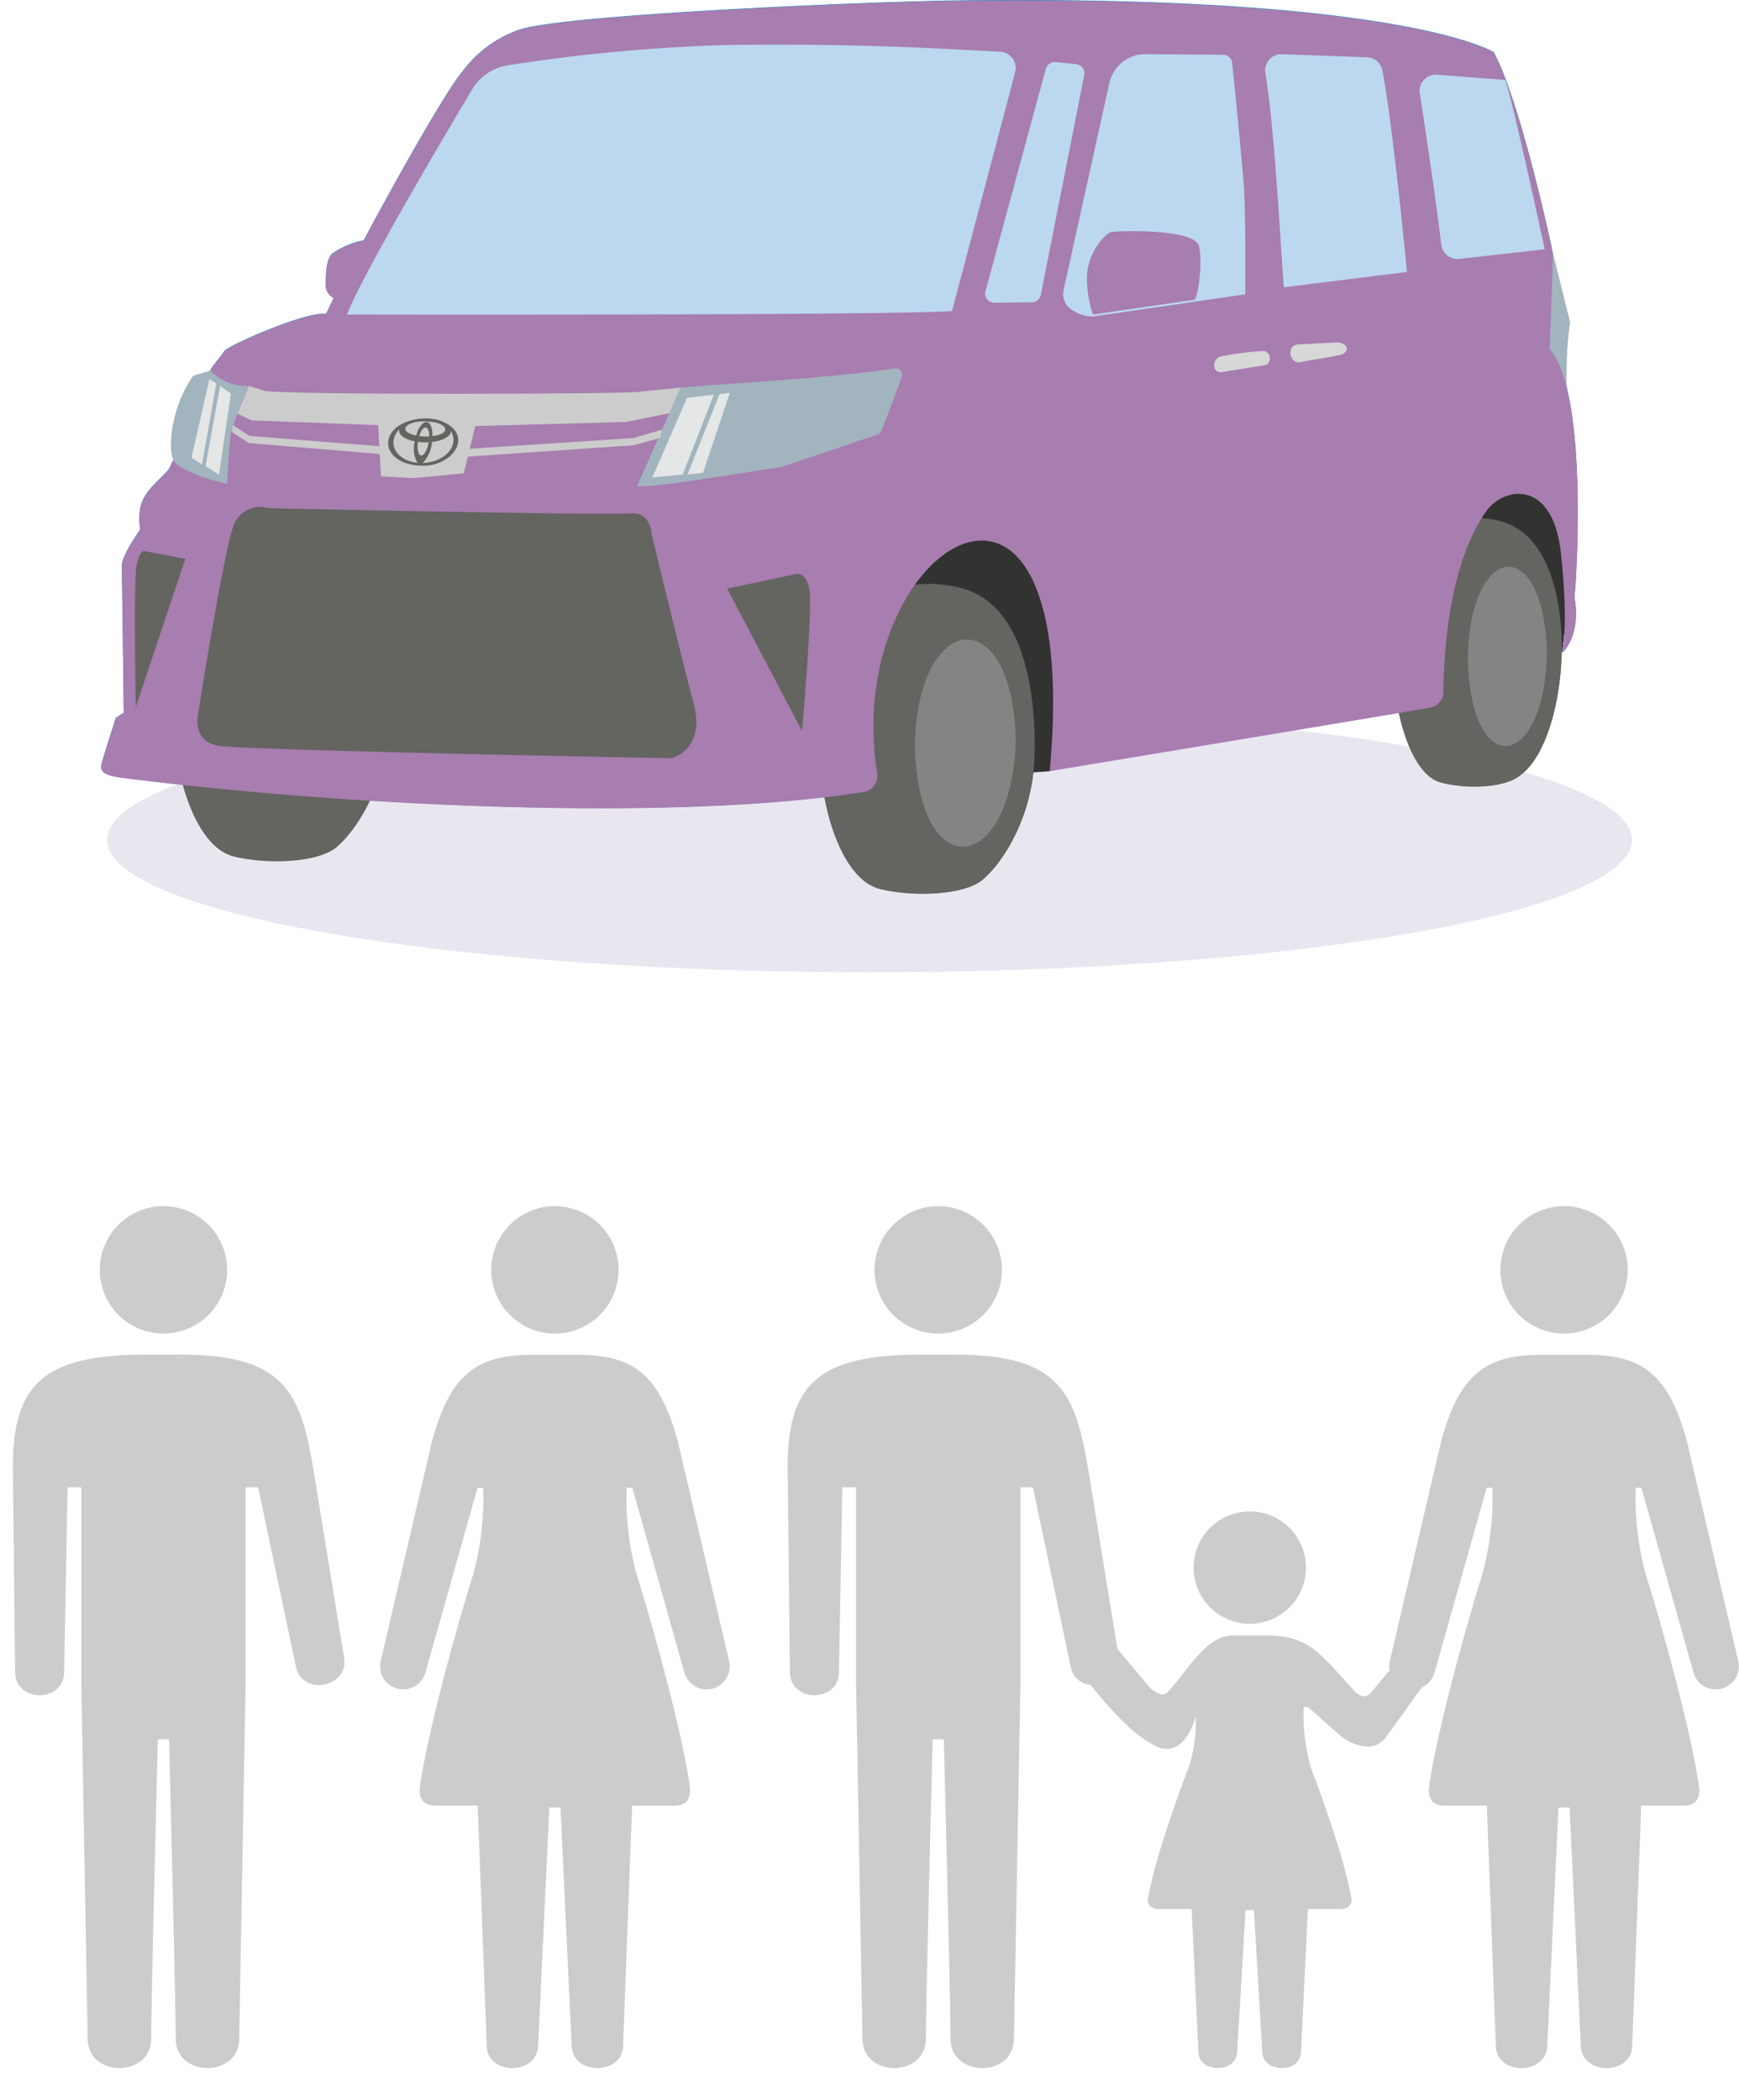 <svg xmlns="http://www.w3.org/2000/svg" xmlns:xlink="http://www.w3.org/1999/xlink" width="145.252" height="175.365" viewBox="0 0 145.252 175.365">
  <defs>
    <clipPath id="clip-path">
      <rect id="長方形_3211" data-name="長方形 3211" width="145.252" height="74.651" fill="#ccc"/>
    </clipPath>
  </defs>
  <g id="グループ_70661" data-name="グループ 70661" transform="translate(-209.619 -2435.77)">
    <g id="グループ_31528" data-name="グループ 31528" transform="translate(234.619 2536.484)">
      <g id="グループ_31521" data-name="グループ 31521" transform="translate(-25)" clip-path="url(#clip-path)">
        <path id="パス_8855" data-name="パス 8855" d="M780.977,5.319A5.319,5.319,0,1,0,786.3,0a5.319,5.319,0,0,0-5.319,5.319" transform="translate(-655.659)" fill="#ccc"/>
        <path id="パス_8856" data-name="パス 8856" d="M780.977,5.319A5.319,5.319,0,1,0,786.3,0a5.319,5.319,0,0,0-5.319,5.319" transform="translate(-739.949)" fill="#ccc"/>
        <path id="パス_8857" data-name="パス 8857" d="M670.194,169.879c4.779,0,6.868,1.724,8.387,7.2l4.283,18.346a1.928,1.928,0,0,1-3.741.936l-4.338-15.376h-.47a23.929,23.929,0,0,0,.85,7.293c.865,2.713,1.971,6.721,2.65,9.385.86,3.377,1.507,6.319,1.77,8.213.148,1.067-.282,1.651-1.295,1.651h-3.52l-.755,20.062c-.058,2.48-4.208,2.457-4.294,0l-.933-19.9h-.933l-.933,19.9c-.086,2.457-4.236,2.48-4.294,0l-.755-20.062h-3.52c-1.013,0-1.443-.584-1.295-1.651.263-1.894.91-4.836,1.77-8.213.679-2.665,1.785-6.672,2.65-9.385a23.932,23.932,0,0,0,.85-7.293h-.47l-4.338,15.376a1.928,1.928,0,0,1-3.741-.936l4.282-18.346c1.519-5.475,3.608-7.2,8.387-7.2Z" transform="translate(-537.683 -157.471)" fill="#ccc"/>
        <path id="パス_8858" data-name="パス 8858" d="M670.194,169.879c4.779,0,6.868,1.724,8.387,7.2l4.283,18.346a1.928,1.928,0,0,1-3.741.936l-4.338-15.376h-.47a23.929,23.929,0,0,0,.85,7.293c.865,2.713,1.971,6.721,2.65,9.385.86,3.377,1.507,6.319,1.77,8.213.148,1.067-.282,1.651-1.295,1.651h-3.52l-.755,20.062c-.058,2.48-4.208,2.457-4.294,0l-.933-19.9h-.933l-.933,19.9c-.086,2.457-4.236,2.48-4.294,0l-.755-20.062h-3.52c-1.013,0-1.443-.584-1.295-1.651.263-1.894.91-4.836,1.77-8.213.679-2.665,1.785-6.672,2.65-9.385a23.932,23.932,0,0,0,.85-7.293h-.47l-4.338,15.376a1.928,1.928,0,0,1-3.741-.936l4.282-18.346c1.519-5.475,3.608-7.2,8.387-7.2Z" transform="translate(-621.972 -157.471)" fill="#ccc"/>
        <path id="パス_8859" data-name="パス 8859" d="M24.529,492.026l-2.93,3.5c-.392.518-.922.354-1.371-.084L18.3,493.3h0c-1.41-1.409-2.434-2.529-5.419-2.529H10.055c-2.282,0-3.881,3.1-5.469,4.753-.507.519-1.432-.362-1.432-.362L.122,491.554c-.527,1.681-3.359,3.868-2.8,2.2a32.594,32.594,0,0,0,3.683,4.327,10.824,10.824,0,0,0,2.731,2c2.407.939,3.214-2.574,3.214-2.574a11.856,11.856,0,0,1-.64,4.426c-.651,1.647-1.485,4.079-2,5.7a43.114,43.114,0,0,0-1.333,4.984c-.112.648.212,1,.975,1H6.609l.568,11.946c.052,1.78,3.157,1.765,3.234,0l.7-11.85h.7l.7,11.85c.077,1.765,3.182,1.78,3.234,0l.569-11.946h2.651c.763,0,1.087-.354.975-1a43.127,43.127,0,0,0-1.333-4.984c-.511-1.617-1.344-4.049-2-5.7a15.9,15.9,0,0,1-.64-5.188h.354l2.366,2.093c1.307,1.218,3.206,1.818,4.218.334l3.907-5.42a1.437,1.437,0,0,0-2.294-1.729" transform="translate(92.924 -454.926)" fill="#ccc"/>
        <path id="パス_8860" data-name="パス 8860" d="M89.766,358.344a4.691,4.691,0,1,0-4.691-4.691,4.691,4.691,0,0,0,4.691,4.691" transform="translate(14.622 -323.473)" fill="#ccc"/>
        <path id="パス_8861" data-name="パス 8861" d="M421.069,5.319A5.319,5.319,0,1,1,415.75,0a5.319,5.319,0,0,1,5.319,5.319" transform="translate(-337.383)" fill="#ccc"/>
        <path id="パス_8862" data-name="パス 8862" d="M421.069,5.319A5.319,5.319,0,1,1,415.75,0a5.319,5.319,0,0,1,5.319,5.319" transform="translate(-402.098)" fill="#ccc"/>
        <path id="パス_8863" data-name="パス 8863" d="M336.208,179.489l2.519,15.458c.494,2.569-3.529,3.333-4.019.786l-3.145-14.944h-1.048v16.171l-.537,29.87c0,3.266-5.3,3.266-5.3,0s-.561-25.005-.561-25.005h-.933s-.561,21.739-.561,25.005-5.3,3.266-5.3,0l-.537-29.87V180.788h-1.146l-.283,15.416c0,2.594-4.095,2.6-4.095-.013l-.189-17.164c0-7,2.767-9.322,11.166-9.322h2.82c8.759,0,10.067,3.154,11.147,9.784" transform="translate(-245.284 -157.311)" fill="#ccc"/>
        <path id="パス_8864" data-name="パス 8864" d="M336.208,179.489l2.519,15.458c.494,2.569-3.529,3.333-4.019.786l-3.145-14.944h-1.048v16.171l-.537,29.87c0,3.266-5.3,3.266-5.3,0s-.561-25.005-.561-25.005h-.933s-.561,21.739-.561,25.005-5.3,3.266-5.3,0l-.537-29.87V180.788h-1.146l-.283,15.416c0,2.594-4.095,2.6-4.095-.013l-.189-17.164c0-7,2.767-9.322,11.166-9.322h2.82c8.759,0,10.067,3.154,11.147,9.784" transform="translate(-309.999 -157.311)" fill="#ccc"/>
      </g>
    </g>
    <ellipse id="楕円形_42" data-name="楕円形 42" cx="63.686" cy="11.053" rx="63.686" ry="11.053" transform="translate(218.559 2494.854)" fill="#e9e6f0"/>
    <g id="グループ_31673" data-name="グループ 31673" transform="translate(218.066 2435.77)">
      <path id="パス_8623" data-name="パス 8623" d="M470.737,83.166l1.443,5.795a32.138,32.138,0,0,0-.272,5.472l-3.76-2.357Z" transform="translate(-349.493 -62.087)" fill="#a2b4be"/>
      <path id="パス_8624" data-name="パス 8624" d="M74.007,82.839c0-.859.032-2.2.57-2.634a7.086,7.086,0,0,1,2.6-1.092c.887-.167,1.117,1.618,1.117,1.618l-2.308,3.622S74,84.189,74.007,82.839" transform="translate(-55.25 -59.053)" fill="#008bcd"/>
      <path id="パス_8625" data-name="パス 8625" d="M437.7,176.473l9.906-4.354.622-5.593-.825-7.506-2.1-1.332-6.157.079-2.053,4.248-.994,12.365Z" transform="translate(-325.572 -117.721)" fill="#271d1a"/>
      <path id="パス_8626" data-name="パス 8626" d="M237.193,208.208c.37,4.133,2.1,8.848,4.89,9.537s6.95.514,8.5-.713,4.25-5.066,4.41-10.321-.844-12.829-6.234-14.129-8.872,1.644-10.042,4.557a29.753,29.753,0,0,0-1.528,11.069" transform="translate(-177.032 -143.535)" fill="#646460"/>
      <path id="パス_8627" data-name="パス 8627" d="M24.233,197.479c.37,4.133,2.1,8.848,4.89,9.537s6.95.514,8.5-.713,4.25-5.066,4.41-10.321-.844-12.829-6.234-14.129-8.872,1.644-10.042,4.557a29.754,29.754,0,0,0-1.528,11.069" transform="translate(-18.048 -135.526)" fill="#646460"/>
      <path id="パス_8628" data-name="パス 8628" d="M426.115,184.54c.294,3.575,1.659,7.655,3.844,8.254s5.45.452,6.667-.608c4.31-3.091,5.376-19.121-1.456-21.149a6.276,6.276,0,0,0-7.869,3.931,28.174,28.174,0,0,0-1.187,9.572" transform="translate(-318.078 -127.481)" fill="#646460"/>
      <path id="パス_8629" data-name="パス 8629" d="M71.384.036c-7.369.1-32.332,1.156-36.357,2.409a9.878,9.878,0,0,0-4.786,3.443C28.218,8.208,20.2,23.053,18.789,26.211c-1.449-.278-7.609,2.369-8.474,3.057-.236.426-1.189,1.464-1.186,1.646S5.91,38.865,5.613,39.231c-1.561,1.68-2.728,2.269-2.351,4.981,0,0-1.542,2.133-1.531,3.039l.158,12.255-.658.431S.069,63.514.013,63.877s.01.785,1.4,1.008c16.6,2.16,45.305,3.911,62.274,1.225a1.362,1.362,0,0,0,1.128-1.567c-3.029-19.054,17.293-31.895,14.418-.176,0,0,25.935-4.3,31.753-5.295a1.362,1.362,0,0,0,1.131-1.337c.022-2.891.394-10.608,3.594-15.09,1.436-2.011,5.532-2.728,6.216,3.482s.108,8.391.108,8.391,1.612-1.394,1.027-4.655c.216-1.981,1.1-17.2-2.078-20.751,0,0,.325-7.612.259-8.034s-2.7-12.645-4.925-16.722c0,0-7.549-4.812-44.936-4.322" transform="translate(0 0)" fill="#008bcd"/>
      <path id="パス_8630" data-name="パス 8630" d="M470.727,83.268l1.442,5.794a32.144,32.144,0,0,0-.272,5.472l-3.76-2.357Z" transform="translate(-349.485 -62.163)" fill="#a2b4be"/>
      <path id="パス_8631" data-name="パス 8631" d="M74.024,82.942c0-.858.032-2.2.57-2.634a7.084,7.084,0,0,1,2.6-1.092c.887-.167,1.117,1.618,1.117,1.618l-2.308,3.622s-1.984-.165-1.982-1.514" transform="translate(-55.263 -59.13)" fill="#a87db0"/>
      <path id="パス_8632" data-name="パス 8632" d="M232.649,195l20.269-1.408,2.313-7.939-.929-11.257-9.013-1.331-7.121,2.594Z" transform="translate(-173.682 -129.198)" fill="#323230"/>
      <path id="パス_8633" data-name="パス 8633" d="M437.7,176.472l9.906-4.354.622-5.592-.825-7.506-2.1-1.331-6.157.079-2.053,4.247L436.1,174.38Z" transform="translate(-325.567 -117.721)" fill="#323230"/>
      <path id="パス_8634" data-name="パス 8634" d="M237.2,208.3c.37,4.132,2.1,8.848,4.89,9.537s6.95.515,8.5-.713,4.25-5.066,4.409-10.32-.843-12.829-6.233-14.128-8.872,1.644-10.042,4.557A29.754,29.754,0,0,0,237.2,208.3" transform="translate(-177.037 -143.606)" fill="#646460"/>
      <path id="パス_8635" data-name="パス 8635" d="M24.254,197.575c.37,4.132,2.1,8.848,4.89,9.537s6.95.515,8.5-.713,4.25-5.066,4.41-10.32-.844-12.829-6.234-14.128-8.872,1.644-10.042,4.557a29.754,29.754,0,0,0-1.528,11.068" transform="translate(-18.063 -135.598)" fill="#646460"/>
      <path id="パス_8636" data-name="パス 8636" d="M276.592,219.24c-.411,11.26-8.262,12.033-8.426.108.314-11.217,8.254-11.832,8.426-.108" transform="translate(-200.197 -157.29)" fill="#848484"/>
      <path id="パス_8637" data-name="パス 8637" d="M426.109,184.635c.294,3.574,1.659,7.655,3.844,8.254s5.45.452,6.667-.608c4.31-3.091,5.376-19.12-1.456-21.148a6.275,6.275,0,0,0-7.868,3.931,28.177,28.177,0,0,0-1.187,9.572" transform="translate(-318.074 -127.552)" fill="#646460"/>
      <path id="パス_8638" data-name="パス 8638" d="M456.989,194.125c-.321,9.773-6.475,10.365-6.607.085.241-9.727,6.468-10.2,6.607-.085" transform="translate(-336.229 -139.398)" fill="#848484"/>
      <path id="パス_8639" data-name="パス 8639" d="M71.4.143c-7.368.1-32.33,1.156-36.355,2.409a9.88,9.88,0,0,0-4.786,3.443c-2.023,2.32-10.043,17.165-11.451,20.322-1.449-.277-7.608,2.368-8.474,3.057-.236.426-1.189,1.464-1.186,1.646s-3.218,7.95-3.515,8.316c-1.561,1.68-2.728,2.269-2.351,4.981,0,0-1.542,2.133-1.531,3.038l.158,12.254-.658.431S.091,63.617.036,63.98s.01.785,1.4,1.008c16.6,2.16,45.3,3.91,62.27,1.225a1.362,1.362,0,0,0,1.128-1.567c-3.029-19.053,17.291-31.893,14.417-.176,0,0,25.933-4.3,31.751-5.294a1.362,1.362,0,0,0,1.131-1.337c.022-2.891.394-10.608,3.593-15.089,1.435-2.011,5.531-2.727,6.215,3.482s.108,8.391.108,8.391,1.612-1.394,1.027-4.654c.216-1.981,1.1-17.2-2.078-20.75,0,0,.325-7.611.259-8.033s-2.7-12.644-4.925-16.721c0,0-7.548-4.812-44.933-4.322" transform="translate(-0.017 -0.08)" fill="#a87db0"/>
      <path id="パス_8640" data-name="パス 8640" d="M81.013,37.252s44.689.089,50.54-.288l5.271-19.944a1.362,1.362,0,0,0-1.246-1.711c-4.291-.217-11.5-.718-22.906-.561a145.02,145.02,0,0,0-18.181,1.688,4.22,4.22,0,0,0-2.988,1.96c-2.555,4.278-9.131,15.4-10.49,18.857" transform="translate(-60.479 -10.988)" fill="#bbd8ef"/>
      <path id="パス_8641" data-name="パス 8641" d="M292.118,40.543l3.12-.04a.772.772,0,0,0,.747-.622l3.625-18.346a.771.771,0,0,0-.68-.918l-1.708-.171a.772.772,0,0,0-.822.566l-5.037,18.557a.772.772,0,0,0,.755.974" transform="translate(-217.495 -15.261)" fill="#bbd8ef"/>
      <path id="パス_8642" data-name="パス 8642" d="M317.056,37.546l3.825-17.29a3.087,3.087,0,0,1,3.039-2.42l6.445.052a.772.772,0,0,1,.781.728s.56,5.394.949,9.924c.2,2.33.139,9.352.139,9.352l-12.718,1.854a2.891,2.891,0,0,1-1.6-.468,1.544,1.544,0,0,1-.855-1.733" transform="translate(-236.669 -13.316)" fill="#bbd8ef"/>
      <path id="パス_8643" data-name="パス 8643" d="M383.6,19.427c.767,4.527,1.227,13.774,1.539,17.879l10.289-1.279s-1.153-12.108-2.052-16.83a1.36,1.36,0,0,0-1.29-1.1l-7.092-.256a1.362,1.362,0,0,0-1.394,1.589" transform="translate(-286.356 -13.316)" fill="#bbd8ef"/>
      <path id="パス_8644" data-name="パス 8644" d="M434.519,26.134c.456,2.962,1.383,9.092,1.789,12.622a1.361,1.361,0,0,0,1.507,1.2l7.134-.8s-2.735-12.77-3.305-14.14l-5.671-.441a1.362,1.362,0,0,0-1.455,1.565" transform="translate(-324.375 -18.339)" fill="#bbd8ef"/>
      <path id="パス_8645" data-name="パス 8645" d="M324.905,79.986c.017-2.055,1.564-3.7,2.074-3.77s6.967-.331,7.289,1.235-.147,4.4-.4,4.434L325.4,83.119a9.312,9.312,0,0,1-.5-3.133" transform="translate(-242.556 -56.855)" fill="#a87db0"/>
      <path id="パス_8646" data-name="パス 8646" d="M176.591,131.232l3.637-8.258c4.551-.379,12.992-.842,17.888-1.6a.544.544,0,0,1,.593.731l-1.677,4.454a.546.546,0,0,1-.336.325l-8.111,2.741c-2.158.269-9.942,1.656-11.994,1.6" transform="translate(-131.833 -90.608)" fill="#a2b4be"/>
      <path id="パス_8647" data-name="パス 8647" d="M29.522,123.355A31.41,31.41,0,0,0,28,127.329c-.11.817-.308,4.2-.308,4.2s-3.989-.9-4.489-1.989-.122-4.532,1.657-7.031l1.443-.441a4.121,4.121,0,0,0,3.216,1.287" transform="translate(-17.172 -91.129)" fill="#a2b4be"/>
      <path id="パス_8648" data-name="パス 8648" d="M56.885,134.693l-.236-4.275-10.555-.393-1.206-.564.973-2.315,1.2.377c.141.41,32.459.3,31.426.1l3.422-.336-.94,2.134-3.627.732-12.584.342-.957,3.945-4.232.4Z" transform="translate(-33.51 -94.92)" fill="#ccc"/>
      <path id="パス_8649" data-name="パス 8649" d="M366.8,116.84a.535.535,0,0,0,.614.448l3.565-.572c.633-.087.6-1.04.024-1.194a24.752,24.752,0,0,0-3.558.438.772.772,0,0,0-.645.879" transform="translate(-273.826 -86.216)" fill="#d7d8d8"/>
      <path id="パス_8650" data-name="パス 8650" d="M396.006,112.8c.656.124.9.656.215.988-.643.189-2.835.488-3.457.648-.925.157-1.221-1.389-.234-1.478l3.319-.18a.419.419,0,0,1,.157.022" transform="translate(-292.584 -84.191)" fill="#d7d8d8"/>
      <path id="パス_8651" data-name="パス 8651" d="M99.094,138.089c-1.462-.622-4.212-.057-4.49,1.615-.168,1.09,1,2.021,2.615,2.079,2.659.221,4.679-2.513,1.876-3.694m-1.745,2.846c-.241-.009-.361-.51-.277-1.132a4.82,4.82,0,0,0,.9.032c-.108.621-.38,1.108-.621,1.1m-.171-1.617c.254-.915.849-1,.836.03a4.432,4.432,0,0,1-.836-.03m1.1.007c.031-1.629-.96-1.491-1.348-.049-1.776-.408-.658-1.281.859-1.175,1.7.028,2.229,1.01.488,1.223m-3.234.323a1.664,1.664,0,0,1,.479-.9c-.118.472.447.843,1.293,1.017a2.311,2.311,0,0,0,.22,1.785c-1.262-.127-2.14-.945-1.993-1.9m2.432,1.914a2.767,2.767,0,0,0,.766-1.749c.889-.114,1.558-.43,1.591-.913.775,1.387-.74,2.623-2.358,2.663" transform="translate(-70.614 -102.905)" fill="#646460"/>
      <path id="パス_8652" data-name="パス 8652" d="M184.556,130.309l2.242-.272-2.6,6.67-2.531.232Z" transform="translate(-135.621 -97.078)" fill="#e5e6e6"/>
      <path id="パス_8653" data-name="パス 8653" d="M195.92,129.535l.863-.1-2.239,6.671-1.29.146Z" transform="translate(-144.273 -96.627)" fill="#e5e6e6"/>
      <path id="パス_8654" data-name="パス 8654" d="M36.524,127.746l-.9-.653L34.4,133.8l1.125.711Z" transform="translate(-25.682 -94.88)" fill="#e5e6e6"/>
      <path id="パス_8655" data-name="パス 8655" d="M31.866,125.221l-.583-.37-1.493,6.585.875.548Z" transform="translate(-22.24 -93.207)" fill="#e5e6e6"/>
      <path id="パス_8656" data-name="パス 8656" d="M43.158,140l1.4.917,11.011.872.16.661-11.212-.94-1.43-.908Z" transform="translate(-32.164 -104.515)" fill="#ccc"/>
      <path id="パス_8657" data-name="パス 8657" d="M135.143,141.565l-2.432.7-14.348.938-.09.655,14.552-1,2.18-.613Z" transform="translate(-88.296 -105.684)" fill="#ccc"/>
      <path id="パス_8658" data-name="パス 8658" d="M37.671,167.137a2.349,2.349,0,0,0-2.919,1.471c-.82,2.13-2.93,15.542-2.93,15.542s-.639,2.434,1.643,2.82,37.868,1.046,37.868,1.046,2.885-.71,1.858-4.544-3.5-14.1-3.5-14.1-.067-1.988-1.786-1.8-30.238-.436-30.238-.436" transform="translate(-23.695 -124.704)" fill="#646460"/>
      <path id="パス_8659" data-name="パス 8659" d="M206.308,190.282l5.762-1.224s.786-.229,1.1,1.24-.609,11.862-.609,11.862Z" transform="translate(-154.018 -141.131)" fill="#646460"/>
      <path id="パス_8660" data-name="パス 8660" d="M15.354,182.19l-3.391-.647s-.461-.149-.7,1.337-.047,11.7-.047,11.7Z" transform="translate(-8.321 -135.527)" fill="#646460"/>
      <rect id="長方形_3241" data-name="長方形 3241" width="123.341" height="74.633" transform="translate(0)" fill="none"/>
    </g>
  </g>
</svg>
